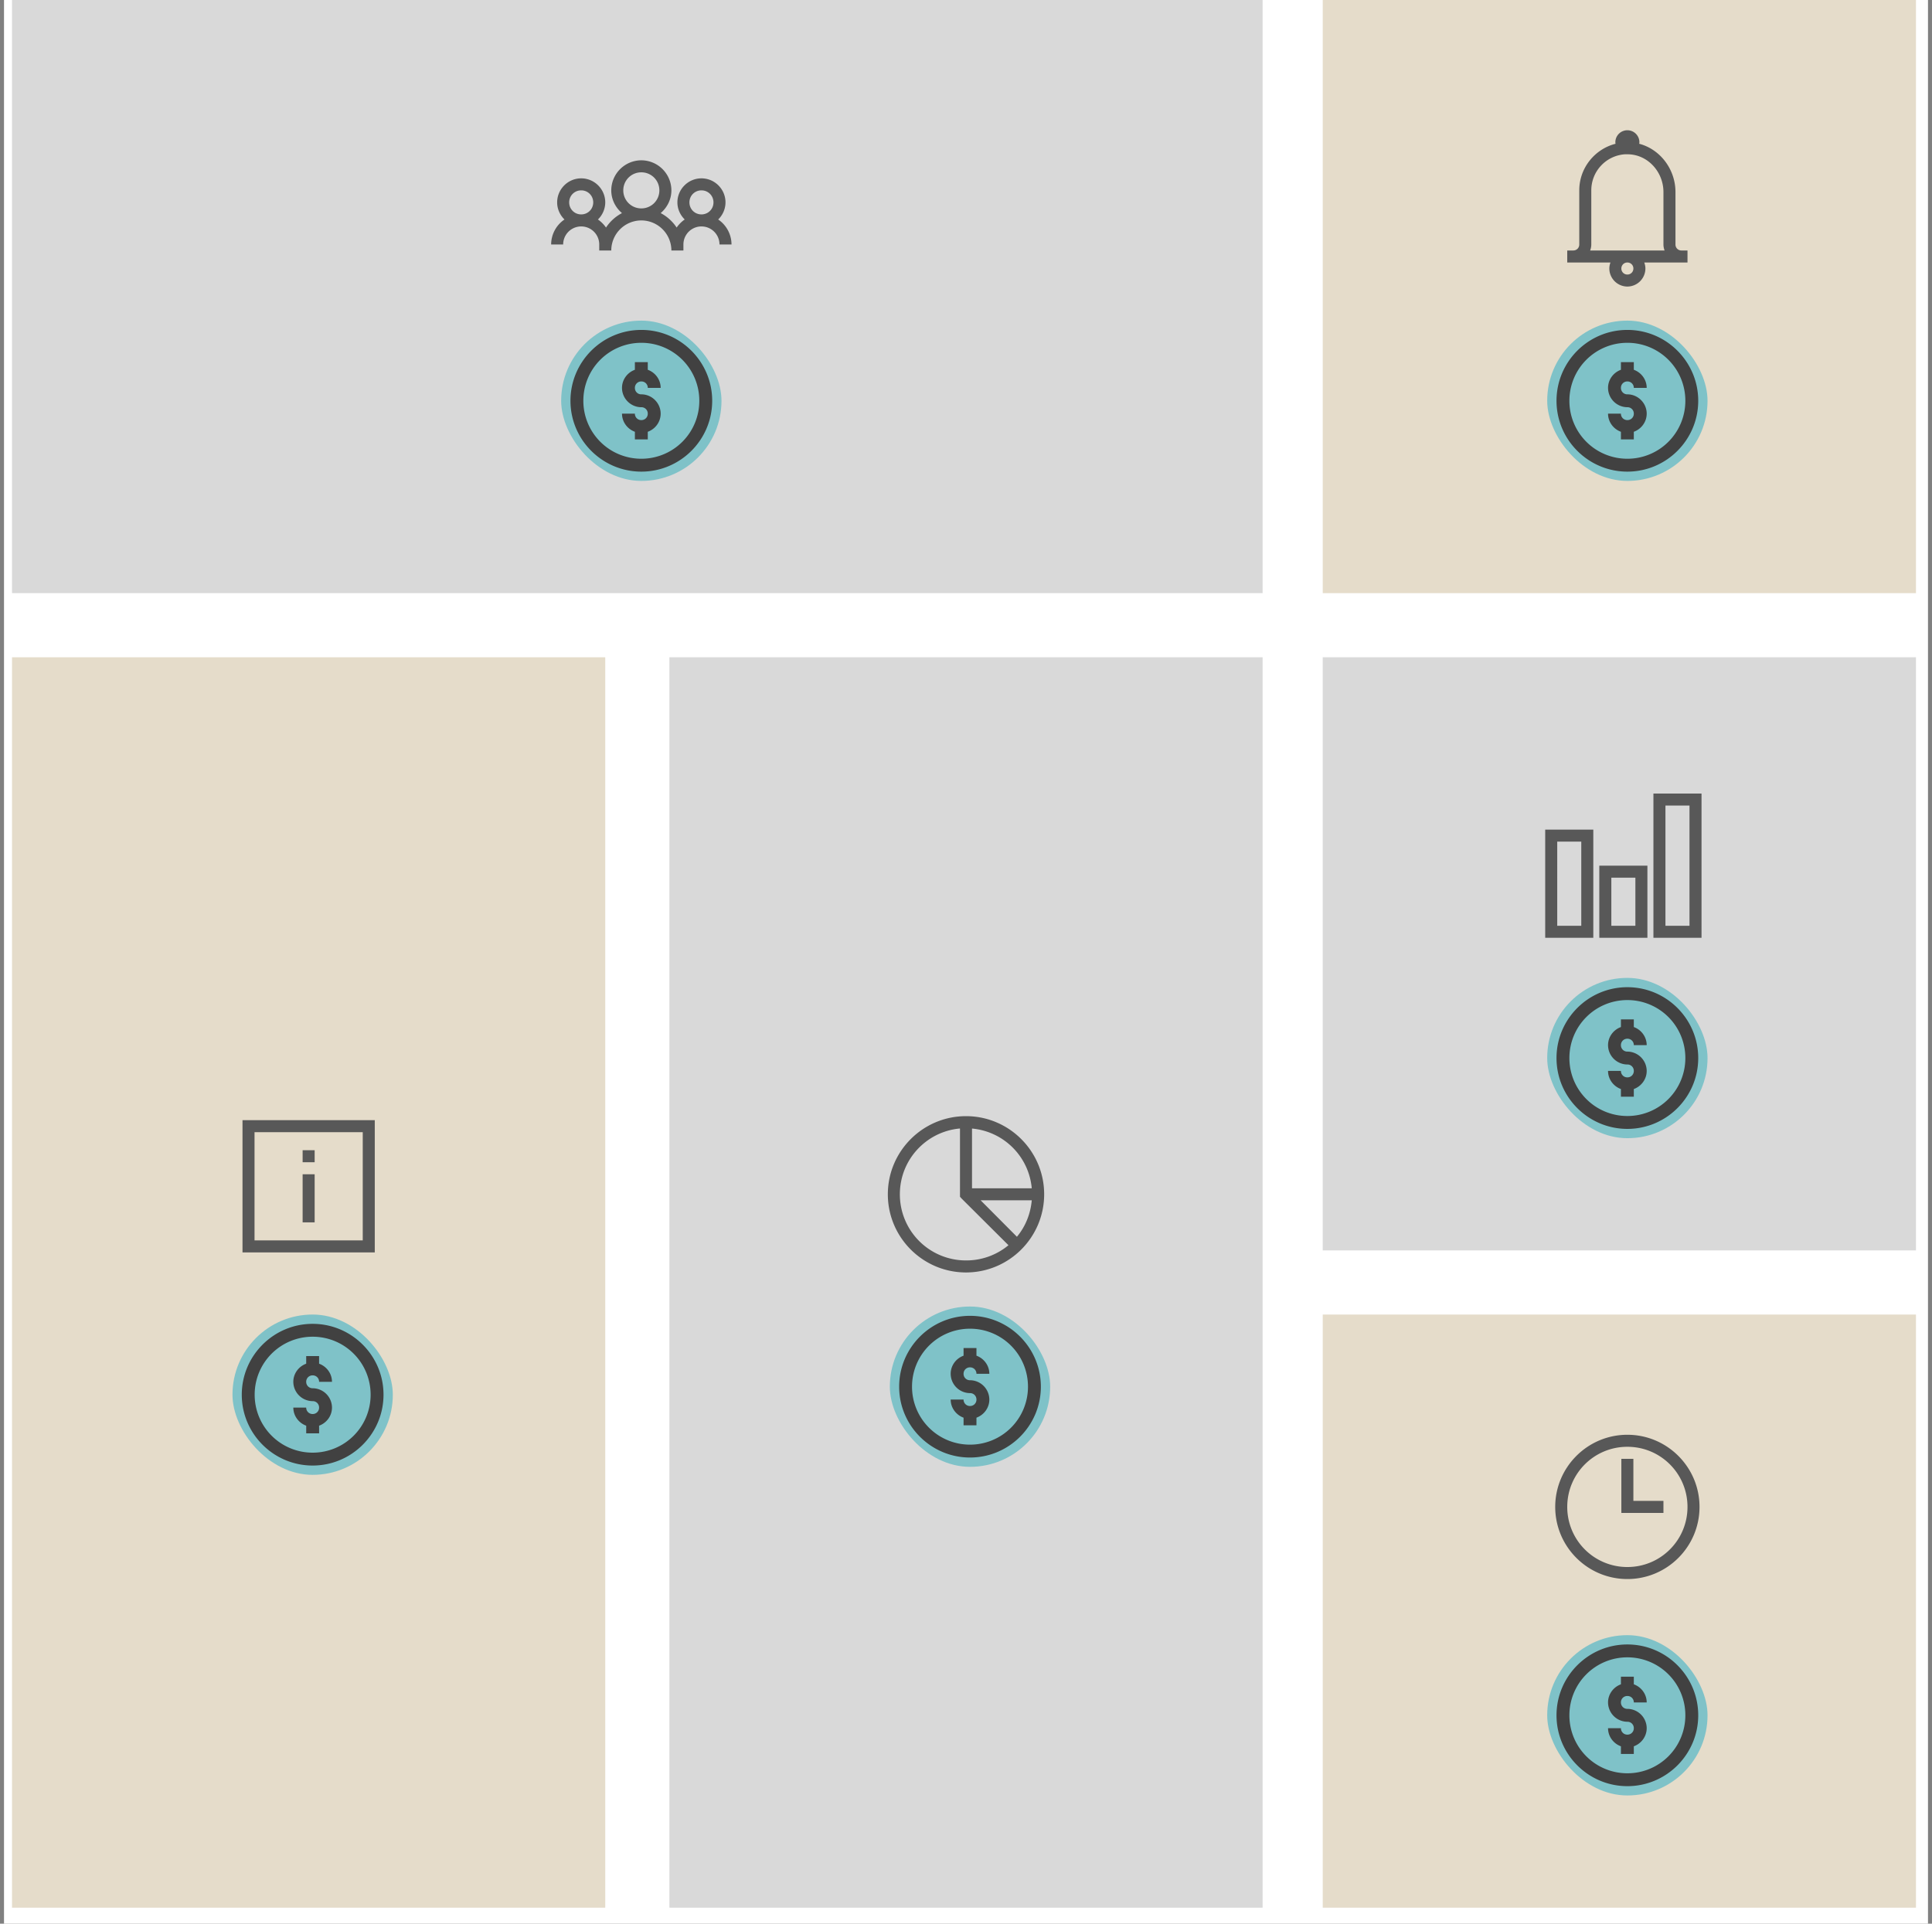<svg viewBox="0 0 241 240" fill="none" xmlns="http://www.w3.org/2000/svg"><rect x="0" y="0" width="241" height="240" fill="#808080" stroke="none"/><path fill="#fff" d="M.5 0h240v240H.5z"/><path fill="#D9D9D9" d="M1.5 0h156v74H1.5z"/><path d="M80 20a3.761 3.761 0 0 0-3.75 3.75c0 1.137.53 2.148 1.336 2.836a5.39 5.39 0 0 0-1.992 1.805 3.926 3.926 0 0 0-1.008-1.008 2.984 2.984 0 0 0 .914-2.133c0-1.65-1.35-3-3-3s-3 1.35-3 3c0 .835.357 1.588.914 2.133A3.78 3.78 0 0 0 68.75 30.5h1.5a2.25 2.25 0 0 1 4.5 0v.75h1.5A3.757 3.757 0 0 1 80 27.5a3.757 3.757 0 0 1 3.75 3.75h1.5v-.75a2.25 2.25 0 0 1 4.5 0h1.5a3.78 3.78 0 0 0-1.664-3.117 2.984 2.984 0 0 0 .914-2.133c0-1.65-1.35-3-3-3s-3 1.35-3 3c0 .835.357 1.588.914 2.133-.39.264-.741.62-1.008 1.008a5.39 5.39 0 0 0-1.992-1.805c.806-.688 1.336-1.7 1.336-2.836A3.761 3.761 0 0 0 80 20Zm0 1.5a2.24 2.24 0 0 1 2.25 2.25A2.24 2.24 0 0 1 80 26a2.24 2.24 0 0 1-2.25-2.25A2.24 2.24 0 0 1 80 21.5Zm-7.5 2.25c.838 0 1.5.662 1.5 1.5s-.662 1.5-1.5 1.5-1.5-.662-1.5-1.5.662-1.5 1.5-1.5Zm15 0c.838 0 1.5.662 1.5 1.5s-.662 1.5-1.5 1.5-1.5-.662-1.5-1.5.662-1.5 1.5-1.5Z" fill="#585858"/><rect x="70" y="40" width="20" height="20" rx="10" fill="#7FC2C8"/><path d="M80 41.16c-4.872 0-8.84 3.968-8.84 8.84s3.968 8.84 8.84 8.84 8.84-3.968 8.84-8.84-3.968-8.84-8.84-8.84Zm0 1.608A7.222 7.222 0 0 1 87.232 50 7.222 7.222 0 0 1 80 57.232 7.222 7.222 0 0 1 72.768 50 7.222 7.222 0 0 1 80 42.768Zm-.804 2.41v.955c-.929.336-1.607 1.22-1.607 2.26 0 1.321 1.09 2.41 2.411 2.41a.79.79 0 0 1 .804.804.79.79 0 0 1-.804.804.79.79 0 0 1-.804-.804H77.59c0 1.04.678 1.924 1.607 2.26v.954h1.608v-.954c.929-.336 1.607-1.22 1.607-2.26 0-1.321-1.09-2.41-2.411-2.41a.79.79 0 0 1-.804-.804.79.79 0 0 1 .804-.804.79.79 0 0 1 .804.804h1.607c0-1.04-.678-1.924-1.607-2.26v-.954h-1.608Z" fill="#414141"/><path fill="#E5DCCA" d="M165 0h74v74h-74z"/><path d="M203 16.25a1.5 1.5 0 0 0-1.5 1.5c0 .064.015.126.023.188-2.592.662-4.523 3.017-4.523 5.812v6.75c0 .425-.325.75-.75.75h-.75v1.5h5.391a2.212 2.212 0 0 0-.141.75 2.262 2.262 0 0 0 2.25 2.25 2.262 2.262 0 0 0 2.25-2.25c0-.264-.056-.513-.141-.75h5.391v-1.5h-.75a.737.737 0 0 1-.75-.75v-6.54c0-2.817-1.884-5.331-4.523-6.023.008-.061.023-.123.023-.187a1.5 1.5 0 0 0-1.5-1.5Zm-.328 3c.108-.009.217 0 .328 0h.141c2.449.073 4.359 2.22 4.359 4.71v6.54c0 .264.056.513.141.75h-9.282c.085-.237.141-.486.141-.75v-6.75a4.504 4.504 0 0 1 4.172-4.5Zm.328 13.5a.74.74 0 0 1 .75.75.74.74 0 0 1-.75.75.74.74 0 0 1-.75-.75.74.74 0 0 1 .75-.75Z" fill="#585858"/><rect x="193" y="40" width="20" height="20" rx="10" fill="#7FC2C8"/><path d="M203 41.16c-4.872 0-8.839 3.968-8.839 8.84s3.967 8.84 8.839 8.84 8.839-3.968 8.839-8.84-3.967-8.84-8.839-8.84Zm0 1.608A7.222 7.222 0 0 1 210.232 50 7.222 7.222 0 0 1 203 57.232 7.222 7.222 0 0 1 195.768 50 7.222 7.222 0 0 1 203 42.768Zm-.804 2.41v.955c-.929.336-1.607 1.22-1.607 2.26a2.423 2.423 0 0 0 2.411 2.41.79.79 0 0 1 .804.804.79.79 0 0 1-.804.804.79.79 0 0 1-.804-.804h-1.607c0 1.04.678 1.924 1.607 2.26v.954h1.608v-.954c.929-.336 1.607-1.22 1.607-2.26 0-1.321-1.09-2.41-2.411-2.41a.79.79 0 0 1-.804-.804.79.79 0 0 1 .804-.804.79.79 0 0 1 .804.804h1.607c0-1.04-.678-1.924-1.607-2.26v-.954h-1.608Z" fill="#414141"/><path fill="#D9D9D9" d="M83.5 82h74v156h-74z"/><path d="M120.5 139.25c-5.376 0-9.75 4.374-9.75 9.75s4.374 9.75 9.75 9.75 9.75-4.374 9.75-9.75-4.374-9.75-9.75-9.75Zm-.844 1.547c.032-.003.062.003.094 0v8.508l.211.234 5.836 5.813a8.224 8.224 0 0 1-5.297 1.898 8.24 8.24 0 0 1-8.25-8.25c0-4.28 3.24-7.781 7.406-8.203Zm1.594 0a8.216 8.216 0 0 1 7.453 7.453h-7.453v-7.453Zm1.078 8.953h6.375c-.155 1.72-.806 3.296-1.851 4.547l-4.524-4.547Z" fill="#585858"/><rect x="111" y="163" width="20" height="20" rx="10" fill="#7FC2C8"/><path d="M121 164.161c-4.872 0-8.839 3.967-8.839 8.839s3.967 8.839 8.839 8.839 8.839-3.967 8.839-8.839-3.967-8.839-8.839-8.839Zm0 1.607a7.222 7.222 0 0 1 7.232 7.232 7.222 7.222 0 0 1-7.232 7.232 7.222 7.222 0 0 1-7.232-7.232 7.222 7.222 0 0 1 7.232-7.232Zm-.804 2.411v.954c-.929.336-1.607 1.221-1.607 2.26a2.424 2.424 0 0 0 2.411 2.411.79.79 0 0 1 .804.803.79.79 0 0 1-.804.804.79.79 0 0 1-.804-.804h-1.607c0 1.039.678 1.924 1.607 2.26v.954h1.608v-.954c.929-.336 1.607-1.221 1.607-2.26a2.425 2.425 0 0 0-2.411-2.411.79.79 0 0 1-.804-.803.79.79 0 0 1 .804-.804.79.79 0 0 1 .804.804h1.607c0-1.039-.678-1.924-1.607-2.26v-.954h-1.608Z" fill="#414141"/><path fill="#D9D9D9" d="M165 82h74v74h-74z"/><path d="M206.25 99v18h6V99h-6Zm1.5 1.5h3v15h-3v-15Zm-15 3V117h6v-13.5h-6Zm1.5 1.5h3v10.5h-3V105Zm5.25 3v9h6v-9h-6Zm1.5 1.5h3v6h-3v-6Z" fill="#585858"/><rect x="193" y="122" width="20" height="20" rx="10" fill="#7FC2C8"/><path d="M203 123.161c-4.872 0-8.839 3.967-8.839 8.839s3.967 8.839 8.839 8.839 8.839-3.967 8.839-8.839-3.967-8.839-8.839-8.839Zm0 1.607a7.222 7.222 0 0 1 7.232 7.232 7.222 7.222 0 0 1-7.232 7.232 7.222 7.222 0 0 1-7.232-7.232 7.222 7.222 0 0 1 7.232-7.232Zm-.804 2.411v.954c-.929.336-1.607 1.221-1.607 2.26a2.424 2.424 0 0 0 2.411 2.411.79.79 0 0 1 .804.803.79.79 0 0 1-.804.804.79.79 0 0 1-.804-.804h-1.607c0 1.039.678 1.924 1.607 2.26v.954h1.608v-.954c.929-.336 1.607-1.221 1.607-2.26a2.425 2.425 0 0 0-2.411-2.411.79.79 0 0 1-.804-.803.79.79 0 0 1 .804-.804.79.79 0 0 1 .804.804h1.607c0-1.039-.678-1.924-1.607-2.26v-.954h-1.608Z" fill="#414141"/><path fill="#E5DCCA" d="M1.5 82h74v156h-74z"/><path d="M30.25 139.75v16.5h16.5v-16.5h-16.5Zm1.5 1.5h13.5v13.5h-13.5v-13.5Zm6 2.25v1.5h1.5v-1.5h-1.5Zm0 3v6h1.5v-6h-1.5Z" fill="#585858"/><rect x="29" y="164" width="20" height="20" rx="10" fill="#7FC2C8"/><path d="M39 165.161c-4.872 0-8.84 3.967-8.84 8.839s3.968 8.839 8.84 8.839 8.84-3.967 8.84-8.839-3.968-8.839-8.84-8.839Zm0 1.607A7.222 7.222 0 0 1 46.232 174 7.222 7.222 0 0 1 39 181.232 7.222 7.222 0 0 1 31.768 174 7.222 7.222 0 0 1 39 166.768Zm-.804 2.411v.954c-.929.336-1.607 1.221-1.607 2.26A2.424 2.424 0 0 0 39 174.804a.79.79 0 0 1 .804.803.79.79 0 0 1-.804.804.79.79 0 0 1-.804-.804H36.59c0 1.039.678 1.924 1.607 2.26v.954h1.608v-.954c.929-.336 1.607-1.221 1.607-2.26A2.424 2.424 0 0 0 39 173.196a.79.79 0 0 1-.804-.803.79.79 0 0 1 .804-.804.79.79 0 0 1 .804.804h1.607c0-1.039-.678-1.924-1.607-2.26v-.954h-1.608Z" fill="#414141"/><path fill="#E5DCCA" d="M165 164h74v74h-74z"/><path d="M203 179c-4.963 0-9 4.037-9 9s4.037 9 9 9 9-4.037 9-9-4.037-9-9-9Zm0 1.5c4.151 0 7.5 3.349 7.5 7.5s-3.349 7.5-7.5 7.5a7.489 7.489 0 0 1-7.5-7.5c0-4.151 3.349-7.5 7.5-7.5Zm-.75 1.5v6.75h5.25v-1.5h-3.75V182h-1.5Z" fill="#585858"/><rect x="193" y="204" width="20" height="20" rx="10" fill="#7FC2C8"/><path d="M203 205.161c-4.872 0-8.839 3.967-8.839 8.839s3.967 8.839 8.839 8.839 8.839-3.967 8.839-8.839-3.967-8.839-8.839-8.839Zm0 1.607a7.222 7.222 0 0 1 7.232 7.232 7.222 7.222 0 0 1-7.232 7.232 7.222 7.222 0 0 1-7.232-7.232 7.222 7.222 0 0 1 7.232-7.232Zm-.804 2.411v.954c-.929.336-1.607 1.221-1.607 2.26a2.424 2.424 0 0 0 2.411 2.411.79.79 0 0 1 .804.803.79.79 0 0 1-.804.804.79.79 0 0 1-.804-.804h-1.607c0 1.039.678 1.924 1.607 2.26v.954h1.608v-.954c.929-.336 1.607-1.221 1.607-2.26a2.425 2.425 0 0 0-2.411-2.411.79.79 0 0 1-.804-.803.79.79 0 0 1 .804-.804.79.79 0 0 1 .804.804h1.607c0-1.039-.678-1.924-1.607-2.26v-.954h-1.608Z" fill="#414141"/></svg>